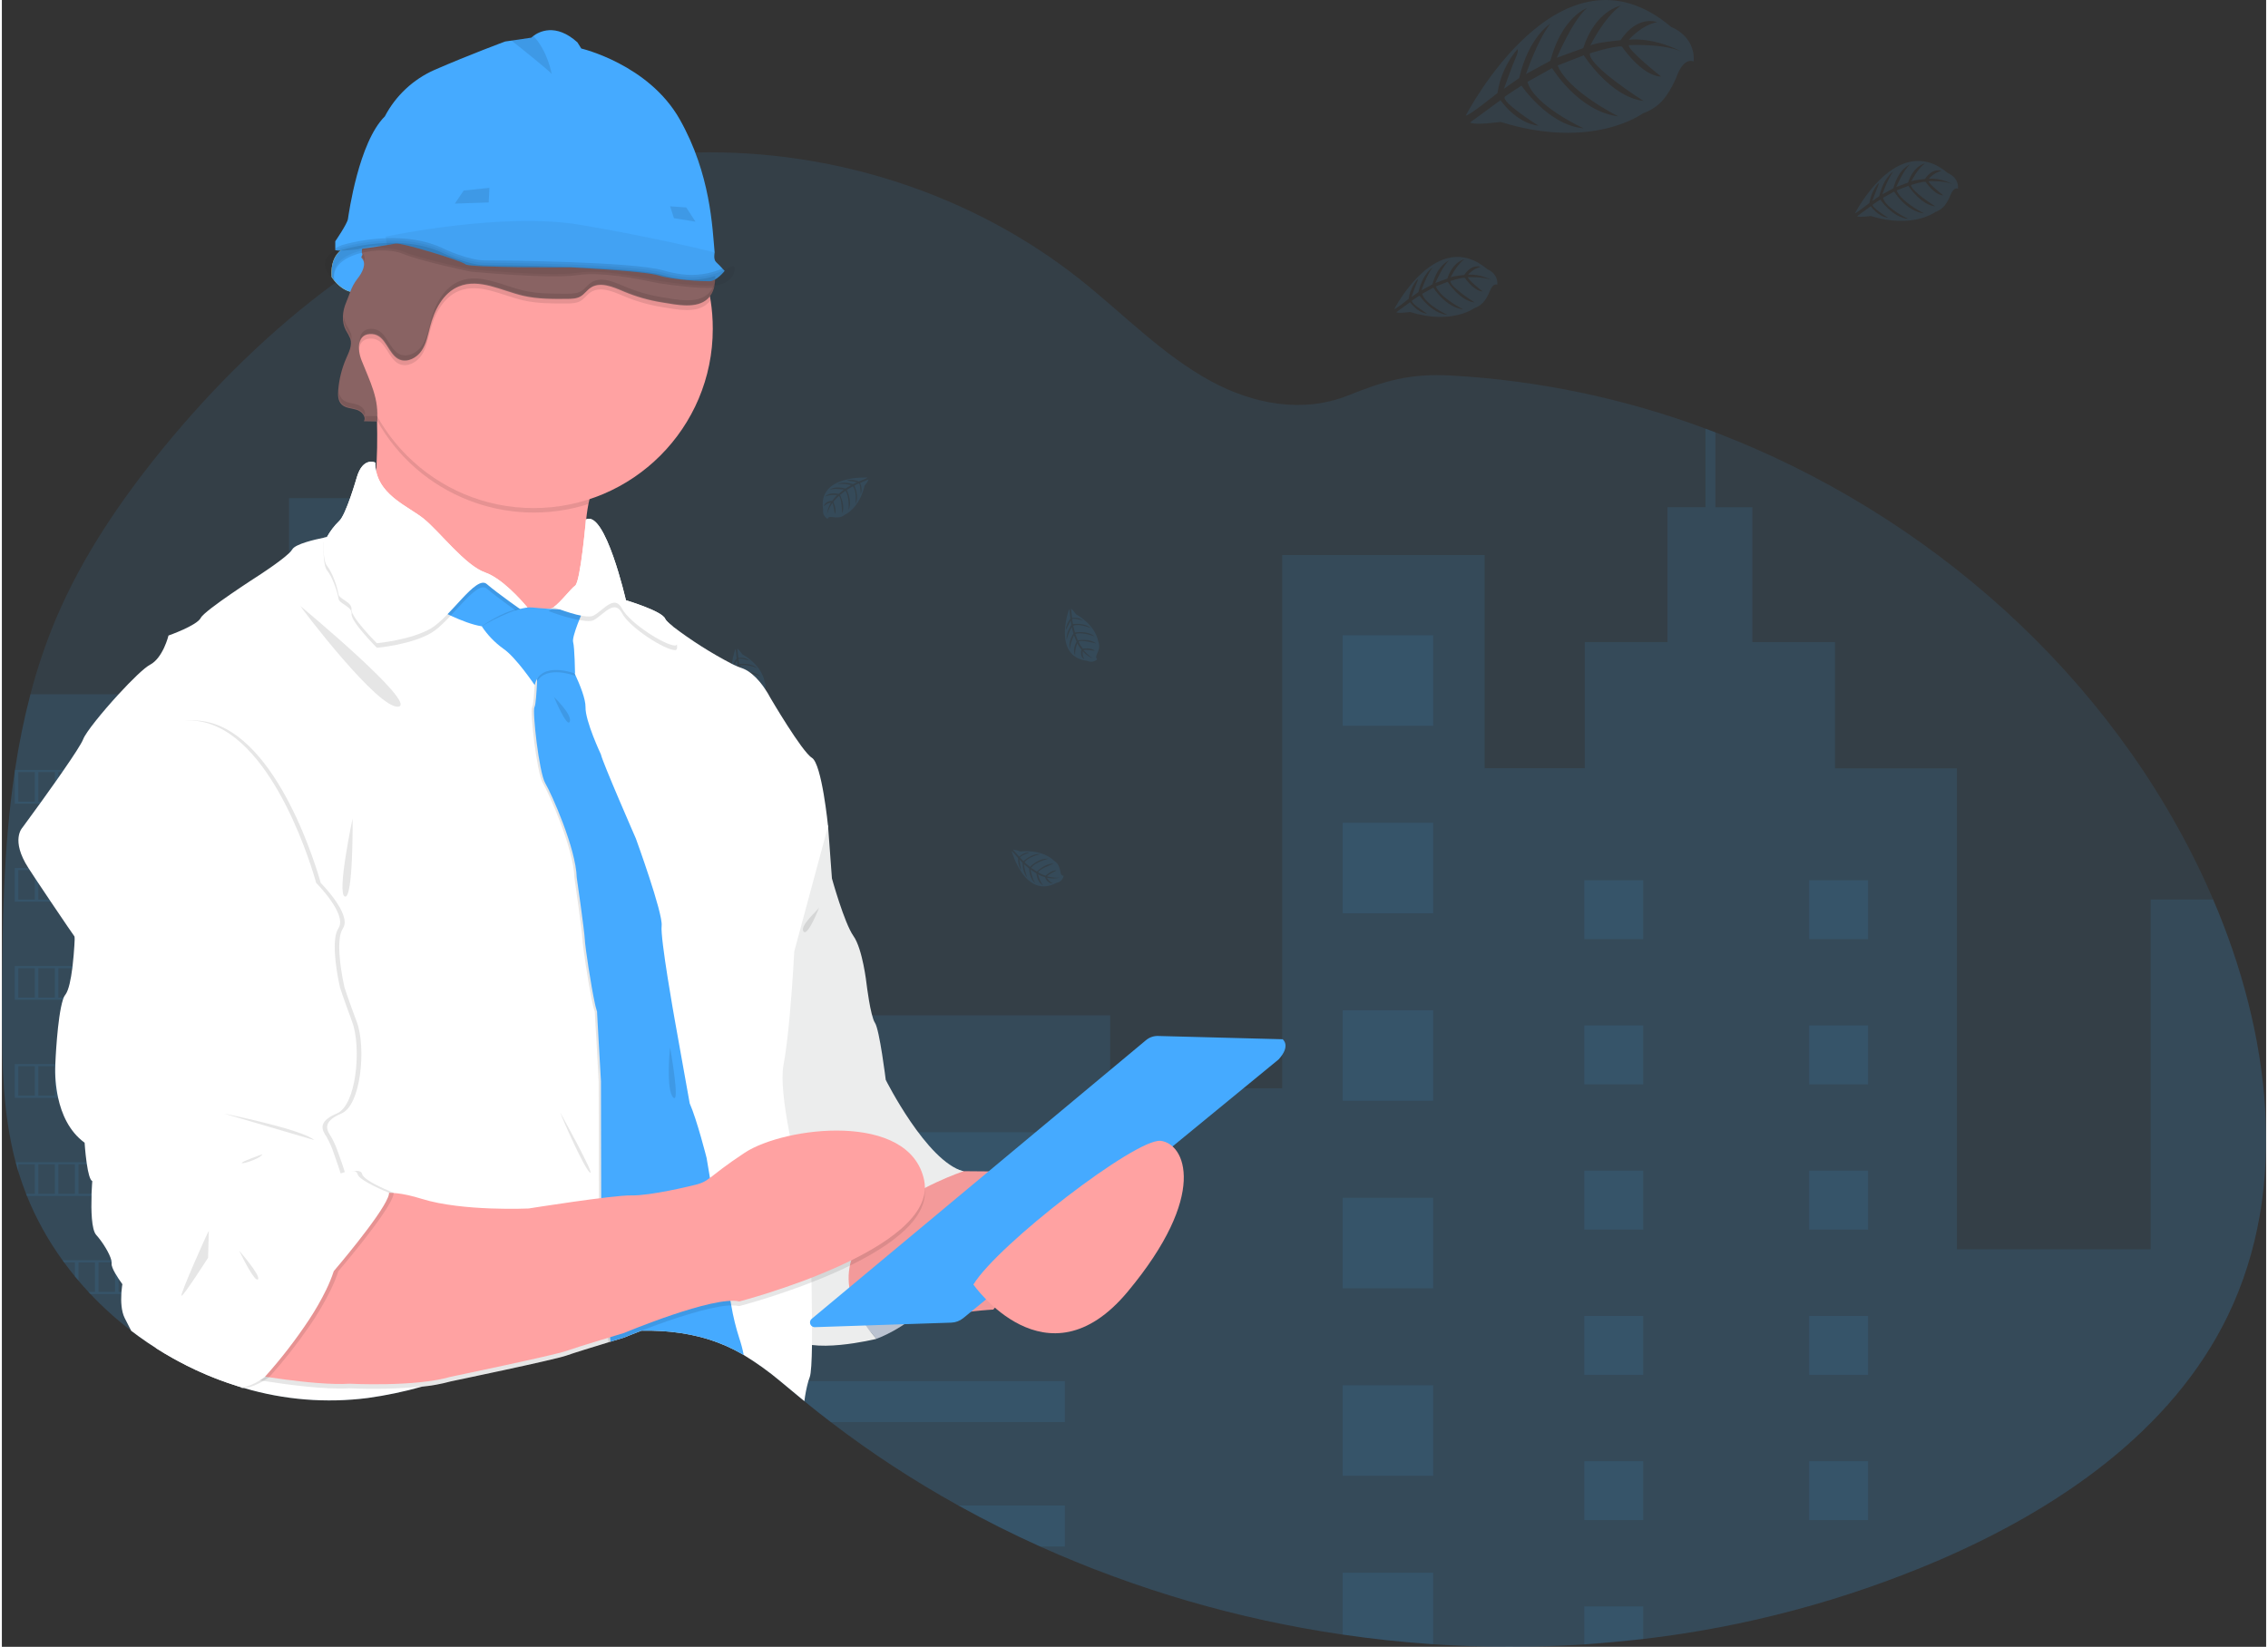 <?xml version="1.0" encoding="utf-8"?>
<!DOCTYPE svg PUBLIC "-//W3C//DTD SVG 1.1//EN" "http://www.w3.org/Graphics/SVG/1.1/DTD/svg11.dtd">
<svg xmlns="http://www.w3.org/2000/svg" xmlns:xlink="http://www.w3.org/1999/xlink" version="1.1" id="Ebene_1" x="0px" y="0px" width="190" height="138" viewBox="0 0 1072.34 780.14" enable-background="new 0 0 1072.34 780.14" xml:space="preserve">
<rect x="0" y="0" width="1072.34" height="780.14" fill="#333333" stroke="none"/>
<title>QA engineers</title>
<path opacity="0.1" fill="#45AAFF" enable-background="new    " d="M1054.17,623.33c-26.561,54.811-80.521,91.461-136.42,115.631  c-44.757,19.223-92.066,31.848-140.45,37.48c-9.267,1.1-18.563,1.953-27.891,2.559c-23.832,1.555-47.741,1.527-71.569-0.08  c-14.334-0.953-28.617-2.477-42.851-4.57c-49.456-7.215-97.672-21.254-143.27-41.719c-13.16-5.928-26.054-12.396-38.681-19.41  c-21.089-11.689-41.297-24.904-60.46-39.541c-4.239-3.24-8.426-6.549-12.56-9.93l-1.7-1.389c-3.25-2.682-6.47-5.42-9.74-8.08  c-5.435-4.555-11.204-8.691-17.26-12.381c-0.41-0.24-0.819-0.48-1.24-0.711c-1.119-0.648-2.26-1.26-3.42-1.84  c-2.39-1.203-4.839-2.285-7.34-3.238c-11.55-4.4-23.92-6-36.46-5.73c-2.08,0-4.16,0.139-6.25,0.279l0,0  c-2.92,0.201-5.85,0.5-8.77,0.881l-1.08,0.15c-9.305,1.316-18.505,3.291-27.53,5.908c-13.939,4-27.63,9-41.41,13.512l0,0  c-5.85,1.93-11.71,3.77-17.619,5.42l-1.301,0.359c-8.405,2.363-16.962,4.154-25.609,5.359c-19.652,2.514-39.613,0.906-58.61-4.719  l-0.66-0.191l-1.22-0.359l-1.67-0.52c-2.8-0.881-5.577-1.844-8.33-2.891l-1.67-0.641c-2.667-1.025-5.276-2.129-7.83-3.309  l-1.67-0.76c-2.667-1.24-5.276-2.551-7.83-3.932c-0.92-0.479-1.83-1-2.73-1.49c-2.72-1.52-5.386-3.113-8-4.779  c-2.772-1.766-5.486-3.609-8.14-5.529c-1.227-0.881-2.439-1.783-3.64-2.711c-6.918-5.291-13.396-11.133-19.37-17.469  c-0.33-0.33-0.64-0.67-0.95-1c-1.59-1.721-3.15-3.471-4.66-5.262c-0.56-0.658-1.12-1.318-1.67-2  c-1.793-2.186-3.523-4.422-5.189-6.709c-0.25-0.33-0.49-0.67-0.73-1c-6.833-9.449-12.497-19.689-16.87-30.5  c-0.14-0.33-0.27-0.67-0.39-1c-1.334-3.434-2.55-6.924-3.65-10.471c-0.45-1.479-0.88-3-1.26-4.479c-0.13-0.441-0.25-0.891-0.36-1.33  c-5.52-21.73-6.149-44.32-6.149-66.781c0-2.619,0-5.236,0-7.85c0.16-36.33,0.72-73.279,6.08-109.11c0-0.25,0.069-0.5,0.109-0.74  c1.794-12.062,4.234-24.019,7.311-35.82c3.219-12.382,7.333-24.514,12.31-36.3c12.33-29,30.26-55.39,50.17-79.85  c24-29.43,51.5-56.59,82.13-79c4.4-3.22,8.86-6.347,13.381-9.38l2.09-1.37c0.729-0.49,1.46-1,2.189-1.43l0,0  c1.5-1,3-1.94,4.521-2.89l1.7-1.06l3.239-2l1-0.57l1.73-1l1.71-1c2-1.18,4.023-2.333,6.07-3.46  c8.739-4.873,17.687-9.327,26.84-13.36c2.699-1.193,5.416-2.343,8.149-3.45c12.41-5.054,25.157-9.234,38.15-12.51  c4.8-1.213,9.63-2.28,14.49-3.2c5.733-1.106,11.496-2.023,17.289-2.75c9.22-1.16,18.491-1.851,27.78-2.07  c65.32-1.59,131.3,19.67,182.49,60.42c20.399,16.24,38.729,35.47,61.64,47.92c20,10.84,43.41,15.33,64.83,6.8  c17.7-7.05,29.22-10.55,49.1-9.479c41.137,2.317,81.692,10.798,120.311,25.16c1.56,0.57,3.12,1.16,4.67,1.75  c100.71,38.55,187.3,115.1,232.28,213.471c1.187,2.6,2.343,5.219,3.47,7.859C1074.1,488.8,1083.78,562.25,1054.17,623.33z"/>
<path opacity="0.1" fill="#45AAFF" enable-background="new    " d="M200.17,277.39v379.16l-1.3,0.359  c-8.406,2.365-16.962,4.156-25.61,5.359c-19.652,2.514-39.613,0.906-58.61-4.719l-0.659-0.189L112.77,657l-1.67-0.52  c-2.8-0.881-5.576-1.844-8.33-2.891l-1.67-0.639c-2.667-1.027-5.276-2.131-7.83-3.311l-1.67-0.76c-2.667-1.24-5.276-2.551-7.83-3.93  c-0.92-0.48-1.83-1-2.729-1.49c-2.721-1.521-5.387-3.113-8-4.781c-2.773-1.766-5.487-3.609-8.141-5.529  c-1.227-0.881-2.439-1.783-3.64-2.711c-6.918-5.291-13.396-11.133-19.37-17.469c-0.33-0.33-0.64-0.67-0.95-1  c-1.59-1.721-3.149-3.471-4.66-5.26c-0.56-0.66-1.119-1.32-1.67-2c-1.793-2.188-3.522-4.424-5.189-6.711  c-0.25-0.33-0.49-0.67-0.73-1c-6.832-9.449-12.497-19.689-16.87-30.5c-0.14-0.33-0.27-0.67-0.39-1  c-1.333-3.434-2.55-6.924-3.65-10.469c-0.449-1.48-0.88-3-1.26-4.48c-0.13-0.439-0.25-0.891-0.359-1.33  c-5.521-21.73-6.15-44.32-6.15-66.781c0-2.619,0-5.236,0-7.85c0.16-36.33,0.72-73.279,6.08-109.109c0-0.25,0.07-0.5,0.11-0.74  c1.794-12.062,4.233-24.019,7.31-35.82h102.12v-51.53h20.36V236h43.819v41.39H200.17z"/>
<path opacity="0.1" fill="#45AAFF" enable-background="new    " d="M1054.17,623.33c-26.561,54.811-80.521,91.461-136.42,115.631  c-44.757,19.223-92.066,31.848-140.45,37.48c-9.267,1.1-18.563,1.953-27.891,2.559c-23.832,1.555-47.741,1.527-71.569-0.08  c-14.334-0.953-28.617-2.477-42.851-4.57c-49.456-7.215-97.672-21.254-143.27-41.719c-13.16-5.928-26.054-12.396-38.681-19.41  c-21.089-11.689-41.297-24.904-60.46-39.541c-4.239-3.24-8.426-6.549-12.56-9.93l-1.7-1.389c-3.25-2.682-6.47-5.42-9.74-8.08  c-5.435-4.555-11.204-8.691-17.26-12.381c-0.41-0.24-0.819-0.48-1.24-0.711c-1.119-0.648-2.26-1.26-3.42-1.84  c-2.39-1.203-4.839-2.285-7.34-3.238V481h185.59v34.531h81.45V262.95h95.87v101h47.42v-59.8h39.18v-63.88h18v-37.2  c1.561,0.57,3.12,1.16,4.67,1.75v35.45h17.521v63.92h39.15v59.8H925.9v227.83h91.76V426.13h29.57  C1074.1,488.8,1083.78,562.25,1054.17,623.33z"/>
<rect x="635.01" y="300.96" opacity="0.1" fill="#45AAFF" enable-background="new    " width="42.85" height="42.85"/>
<rect x="635.01" y="389.78" opacity="0.1" fill="#45AAFF" enable-background="new    " width="42.85" height="42.851"/>
<rect x="635.01" y="478.611" opacity="0.1" fill="#45AAFF" enable-background="new    " width="42.85" height="42.85"/>
<rect x="635.01" y="567.441" opacity="0.1" fill="#45AAFF" enable-background="new    " width="42.85" height="42.85"/>
<rect x="635.01" y="656.259" opacity="0.1" fill="#45AAFF" enable-background="new    " width="42.85" height="42.852"/>
<path opacity="0.1" fill="#45AAFF" enable-background="new    " d="M677.86,745.07v33.84c-14.333-0.953-28.616-2.477-42.85-4.57  v-29.27H677.86z"/>
<rect x="353.449" y="536.38" opacity="0.1" fill="#45AAFF" enable-background="new    " width="149.99" height="19.41"/>
<rect x="353.449" y="595.33" opacity="0.1" fill="#45AAFF" enable-background="new    " width="149.99" height="19.41"/>
<path opacity="0.1" fill="#45AAFF" enable-background="new    " d="M503.44,654.281v19.398H392.6  c-4.24-3.238-8.427-6.549-12.561-9.93l-1.699-1.389c-3.25-2.682-6.471-5.42-9.74-8.08H503.44z"/>
<path opacity="0.1" fill="#45AAFF" enable-background="new    " d="M503.44,713.22v19.41h-11.7  c-13.16-5.928-26.053-12.396-38.68-19.41H503.44z"/>
<rect x="749.43" y="416.99" opacity="0.1" fill="#45AAFF" enable-background="new    " width="27.89" height="27.891"/>
<rect x="145.43" y="287.01" opacity="0.1" fill="#45AAFF" enable-background="new    " width="27.89" height="27.89"/>
<rect x="145.43" y="351.81" opacity="0.1" fill="#45AAFF" enable-background="new    " width="27.89" height="27.89"/>
<rect x="145.43" y="416.6" opacity="0.1" fill="#45AAFF" enable-background="new    " width="27.89" height="27.89"/>
<rect x="145.43" y="481.4" opacity="0.1" fill="#45AAFF" enable-background="new    " width="27.89" height="27.891"/>
<rect x="145.43" y="546.201" opacity="0.1" fill="#45AAFF" enable-background="new    " width="27.89" height="27.889"/>
<rect x="145.43" y="610.99" opacity="0.1" fill="#45AAFF" enable-background="new    " width="27.89" height="27.891"/>
<rect x="855.92" y="416.99" opacity="0.1" fill="#45AAFF" enable-background="new    " width="27.89" height="27.891"/>
<rect x="749.43" y="485.791" opacity="0.1" fill="#45AAFF" enable-background="new    " width="27.89" height="27.889"/>
<rect x="855.92" y="485.791" opacity="0.1" fill="#45AAFF" enable-background="new    " width="27.89" height="27.889"/>
<rect x="749.43" y="554.599" opacity="0.1" fill="#45AAFF" enable-background="new    " width="27.89" height="27.891"/>
<rect x="855.92" y="554.599" opacity="0.1" fill="#45AAFF" enable-background="new    " width="27.89" height="27.891"/>
<rect x="749.43" y="623.41" opacity="0.1" fill="#45AAFF" enable-background="new    " width="27.89" height="27.891"/>
<rect x="855.92" y="623.41" opacity="0.1" fill="#45AAFF" enable-background="new    " width="27.89" height="27.891"/>
<rect x="749.43" y="692.21" opacity="0.1" fill="#45AAFF" enable-background="new    " width="27.89" height="27.889"/>
<rect x="855.92" y="692.21" opacity="0.1" fill="#45AAFF" enable-background="new    " width="27.89" height="27.889"/>
<polygon opacity="0.1" fill="#45AAFF" enable-background="new    " points="749.43,779 749.43,761.009 777.32,761.009   777.32,776.441 "/>
<path opacity="0.1" fill="#45AAFF" enable-background="new    " d="M6.1,364.75v16h106.67v-16H6.1z M15.6,379.75H7.77v-14h7.83  V379.75z M25.1,379.75h-7.83v-14h7.83V379.75z M34.6,379.75h-7.83v-14h7.83V379.75z M44.1,379.75h-7.83v-14h7.83V379.75z   M53.6,379.75h-7.83v-14h7.83V379.75z M63.1,379.75h-7.83v-14h7.83V379.75z M72.6,379.75h-7.83v-14h7.83V379.75z M82.1,379.75h-7.83  v-14h7.83V379.75z M91.6,379.75h-7.83v-14h7.83V379.75z M101.1,379.75h-7.83v-14h7.83V379.75z M111.1,379.75h-8.33v-14h8.33V379.75z  "/>
<path opacity="0.1" fill="#45AAFF" enable-background="new    " d="M6.1,411.21v15.949h106.67V411.21H6.1z M15.6,426.16H7.77V412.21  h7.83V426.16z M25.1,426.16h-7.83V412.21h7.83V426.16z M34.6,426.16h-7.83V412.21h7.83V426.16z M44.1,426.16h-7.83V412.21h7.83  V426.16z M53.6,426.16h-7.83V412.21h7.83V426.16z M63.1,426.16h-7.83V412.21h7.83V426.16z M72.6,426.16h-7.83V412.21h7.83V426.16z   M82.1,426.16h-7.83V412.21h7.83V426.16z M91.6,426.16h-7.83V412.21h7.83V426.16z M101.1,426.16h-7.83V412.21h7.83V426.16z   M111.1,426.16h-8.33V412.21h8.33V426.16z"/>
<path opacity="0.1" fill="#45AAFF" enable-background="new    " d="M6.1,457.66v15.951h106.67V457.66H6.1z M15.6,472.611H7.77  V458.66h7.83V472.611z M25.1,472.611h-7.83V458.66h7.83V472.611z M34.6,472.611h-7.83V458.66h7.83V472.611z M44.1,472.611h-7.83  V458.66h7.83V472.611z M53.6,472.611h-7.83V458.66h7.83V472.611z M63.1,472.611h-7.83V458.66h7.83V472.611z M72.6,472.611h-7.83  V458.66h7.83V472.611z M82.1,472.611h-7.83V458.66h7.83V472.611z M91.6,472.611h-7.83V458.66h7.83V472.611z M101.1,472.611h-7.83  V458.66h7.83V472.611z M111.1,472.611h-8.33V458.66h8.33V472.611z"/>
<path opacity="0.1" fill="#45AAFF" enable-background="new    " d="M6.1,504.07v16h106.67v-16H6.1z M15.6,519.07H7.77v-14h7.83  V519.07z M25.1,519.07h-7.83v-14h7.83V519.07z M34.6,519.07h-7.83v-14h7.83V519.07z M44.1,519.07h-7.83v-14h7.83V519.07z   M53.6,519.07h-7.83v-14h7.83V519.07z M63.1,519.07h-7.83v-14h7.83V519.07z M72.6,519.07h-7.83v-14h7.83V519.07z M82.1,519.07h-7.83  v-14h7.83V519.07z M91.6,519.07h-7.83v-14h7.83V519.07z M101.1,519.07h-7.83v-14h7.83V519.07z M111.1,519.07h-8.33v-14h8.33V519.07z  "/>
<path opacity="0.1" fill="#45AAFF" enable-background="new    " d="M6.51,550.56c0.38,1.5,0.81,3,1.26,4.48v-3.48h7.83v14h-4.18  c0.12,0.33,0.25,0.67,0.39,1h101v-16H6.51z M25.1,565.56h-7.83v-14h7.83V565.56z M34.6,565.56h-7.83v-14h7.83V565.56z M44.1,565.56  h-7.83v-14h7.83V565.56z M53.6,565.56h-7.83v-14h7.83V565.56z M63.1,565.56h-7.83v-14h7.83V565.56z M72.6,565.56h-7.83v-14h7.83  V565.56z M82.1,565.56h-7.83v-14h7.83V565.56z M91.6,565.56h-7.83v-14h7.83V565.56z M101.1,565.56h-7.83v-14h7.83V565.56z   M111.1,565.56h-8.33v-14h8.33V565.56z"/>
<path opacity="0.1" fill="#45AAFF" enable-background="new    " d="M28.68,597.009c0.24,0.33,0.48,0.67,0.73,1H34.6v6.711  c0.55,0.67,1.11,1.33,1.67,2v-8.701h7.83v14h-3.17c0.311,0.33,0.62,0.672,0.95,1h70.89v-16L28.68,597.009z M53.6,612.009h-7.83v-14  h7.83V612.009z M63.1,612.009h-7.83v-14h7.83V612.009z M72.6,612.009h-7.83v-14h7.83V612.009z M82.1,612.009h-7.83v-14h7.83V612.009  z M91.6,612.009h-7.83v-14h7.83V612.009z M101.1,612.009h-7.83v-14h7.83V612.009z M111.1,612.009h-8.33v-14h8.33V612.009z"/>
<path opacity="0.1" fill="#45AAFF" enable-background="new    " d="M81.04,643.46c0.899,0.51,1.81,1,2.729,1.49v-0.49h7.83v4.42  l1.67,0.76v-5.18h7.83v8.49l1.67,0.639v-9.129h8.33v12l1.67,0.52v-13.52H81.04z"/>
<path opacity="0.1" fill="#45AAFF" enable-background="new    " d="M409.96,226.24c0,0-23.841-1.44-21,15.26  c-0.299,1.741,0.557,3.477,2.119,4.3c0,0,0-1.24,2.44-0.82c0.855,0.141,1.725,0.181,2.59,0.12c1.17-0.077,2.283-0.534,3.17-1.3l0,0  c0,0,6.7-2.77,9.311-13.72c0,0,1.92-2.39,1.85-3l-4,1.72c0,0,1.38,2.9,0.3,5.31c0,0-0.13-5.2-0.91-5.08c-0.149,0-2.09,1-2.09,1  s2.37,5.06,0.58,8.729c0,0,0.681-6.22-1.31-8.36l-2.9,1.67c0,0,2.771,5.22,0.891,9.48c0,0,0.489-6.53-1.48-9.07l-2.57,2  c0,0,2.601,5.14,1,8.68c0,0-0.21-7.61-1.569-8.19c-0.977,0.823-1.847,1.763-2.591,2.8c0,0,1.78,3.73,0.681,5.7  c0,0-0.681-5.06-1.24-5.09c0,0-2.229,3.36-2.46,5.66c0.103-2.134,0.765-4.203,1.92-6c-1.288,0.244-2.477,0.859-3.42,1.77  c0,0,0.35-2.37,4-2.58c0,0,1.85-2.54,2.35-2.7c0,0-3.609-0.3-5.8,0.67c0,0,1.931-2.24,6.46-1.22l2.53-2.07c0,0-4.75-0.65-6.76,0.07  c0,0,2.31-2,7.439-0.54l2.761-1.65c-2.121-0.464-4.292-0.652-6.461-0.56c0,0,2.54-1.37,7.271,0.12l2-0.89c0,0-3-0.58-3.83-0.67  s-0.92-0.33-0.92-0.33c1.878-0.313,3.807-0.099,5.57,0.62C405.88,228.08,410.03,226.5,409.96,226.24z"/>
<path opacity="0.1" fill="#45AAFF" enable-background="new    " d="M347.38,307.51c0,0-8.15,22.44,8.67,24.49  c1.58,0.777,3.48,0.45,4.71-0.81c0,0-1.17-0.39-0.09-2.58c0.378-0.778,0.666-1.597,0.859-2.44c0.253-1.146,0.127-2.342-0.359-3.41  l0,0c0,0-0.75-7.21-10.511-12.82c0,0-1.739-2.53-2.35-2.63l0.5,4.35c0,0,3.17-0.5,5.18,1.22c0,0-5-1.35-5.13-0.57  c0,0.15,0.37,2.29,0.37,2.29s5.52-0.84,8.53,1.92c0,0-5.78-2.42-8.391-1.11l0.78,3.18c0,0,5.79-1.16,9.34,1.84  c0,0-6.12-2.31-9.12-1.15l1.19,3c0,0,5.67-1,8.61,1.49c0,0-7.36-2-8.29-0.82c0.512,1.164,1.163,2.262,1.939,3.27  c0,0,4.09-0.64,5.66,1c0,0-5.05-0.79-5.23-0.27c0,0,2.591,3.1,4.73,4c-2.01-0.711-3.799-1.935-5.19-3.55  c-0.132,1.308,0.122,2.625,0.73,3.79c0,0-2.18-1-1.35-4.55c0,0-1.921-2.49-1.921-3c0,0-1.319,3.37-1,5.75c0,0-1.6-2.49,0.66-6.54  l-1.26-3c0,0-2,4.37-1.86,6.51c0,0-1.239-2.79,1.601-7.3l-0.79-3.11c-1.047,1.889-1.844,3.906-2.37,6c0,0-0.6-2.83,2.17-6.94  l-0.29-2.14c0,0-1.4,2.68-1.729,3.49c-0.33,0.81-0.58,0.78-0.58,0.78c0.229-1.891,0.981-3.681,2.17-5.17  C347.97,311.97,347.65,307.51,347.38,307.51z"/>
<path opacity="0.1" fill="#45AAFF" enable-background="new    " d="M505.409,288.59c0,0-8.14,22.48,8.67,24.48  c1.585,0.776,3.49,0.446,4.721-0.82c0,0-1.181-0.39-0.091-2.57c0.382-0.779,0.668-1.602,0.851-2.45  c0.256-1.145,0.133-2.341-0.351-3.41l0,0c0,0-0.75-7.21-10.51-12.82c0,0-1.75-2.52-2.359-2.62l0.51,4.34c0,0,3.17-0.49,5.18,1.23  c0,0-5-1.35-5.14-0.58c0,0.16,0.37,2.29,0.37,2.29s5.52-0.83,8.54,1.92c0,0-5.78-2.41-8.4-1.11l0.79,3.19c0,0,5.79-1.17,9.34,1.84  c0,0-6.13-2.32-9.13-1.16l1.19,3c0,0,5.67-1,8.609,1.49c0,0-7.35-2-8.29-0.81c0.528,1.169,1.2,2.267,2,3.27c0,0,4.08-0.65,5.66,1  c0,0-5.05-0.79-5.229-0.26c0,0,2.579,3.09,4.72,4c-2.009-0.708-3.795-1.933-5.181-3.55c-0.132,1.307,0.118,2.624,0.721,3.79  c0,0-2.17-1-1.34-4.54c0,0-1.921-2.5-1.931-3c0,0-1.31,3.38-1,5.75c0,0-1.6-2.48,0.66-6.54l-1.26-3c0,0-2,4.37-1.86,6.5  c0,0-1.24-2.78,1.6-7.29l-0.8-3.12c-1.046,1.889-1.843,3.905-2.37,6c0,0-0.59-2.83,2.181-6.94l-0.29-2.14c0,0-1.4,2.68-1.74,3.49  s-0.58,0.78-0.58,0.78c0.237-1.891,0.991-3.68,2.18-5.17C506.049,293.05,505.69,288.6,505.409,288.59z"/>
<path opacity="0.1" fill="#45AAFF" enable-background="new    " d="M279.51,472.07c0,0-8.15,22.449,8.67,24.5  c1.582,0.777,3.484,0.447,4.71-0.82c0,0-1.17-0.389-0.09-2.57c0.385-0.777,0.673-1.602,0.86-2.449  c0.258-1.145,0.131-2.344-0.36-3.41l0,0c0,0-0.75-7.209-10.51-12.811c0,0-1.74-2.529-2.351-2.629l0.5,4.34  c0,0,3.181-0.49,5.181,1.23c0,0-5-1.352-5.131-0.58c0,0.16,0.37,2.289,0.37,2.289s5.521-0.83,8.53,1.92c0,0-5.78-2.41-8.39-1.109  l0.779,3.189c0,0,5.79-1.17,9.341,1.84c0,0-6.12-2.32-9.12-1.16l1.189,3c0,0,5.67-1,8.61,1.49c0,0-7.351-2-8.29-0.811  c0.512,1.166,1.163,2.264,1.939,3.271c0,0,4.091-0.65,5.671,1c0,0-5.061-0.791-5.24-0.26c0,0,2.59,3.09,4.729,4  c-2.01-0.707-3.799-1.928-5.189-3.541c-0.133,1.305,0.121,2.619,0.729,3.781c0,0-2.18-1-1.35-4.541c0,0-1.91-2.5-1.92-3  c0,0-1.32,3.381-1,5.75c0,0-1.601-2.48,0.66-6.539l-1.261-3c0,0-2,4.369-1.85,6.5c0,0-1.24-2.781,1.6-7.291l-0.8-3.109  c-1.048,1.887-1.845,3.904-2.37,6c0,0-0.6-2.84,2.17-6.939l-0.29-2.15c0,0-1.399,2.68-1.729,3.49c-0.33,0.809-0.58,0.779-0.58,0.779  c0.231-1.893,0.986-3.684,2.18-5.17C280.11,476.55,279.78,472.07,279.51,472.07z"/>
<path opacity="0.1" fill="#45AAFF" enable-background="new    " d="M247.17,260.48c0,0-8.141,22.44,8.67,24.49  c1.583,0.776,3.485,0.449,4.72-0.81c0,0-1.18-0.39-0.09-2.58c0.377-0.781,0.662-1.604,0.85-2.45c0.257-1.141,0.134-2.335-0.35-3.4  l0,0c0,0-0.75-7.21-10.52-12.82c0,0-1.74-2.53-2.351-2.63l0.51,4.35c0,0,3.171-0.5,5.171,1.22c0,0-5-1.35-5.131-0.57  c0,0.15,0.37,2.29,0.37,2.29s5.521-0.84,8.54,1.92c0,0-5.779-2.42-8.399-1.11l0.779,3.18c0,0,5.79-1.17,9.351,1.84  c0,0-6.13-2.32-9.13-1.15l1.189,3c0,0,5.67-1,8.61,1.5c0,0-7.351-2-8.29-0.82c0.512,1.164,1.163,2.262,1.939,3.27  c0,0,4.091-0.64,5.67,1c0,0-5.05-0.79-5.229-0.27c0,0,2.58,3.1,4.72,4c-2.008-0.714-3.797-1.937-5.189-3.55  c-0.133,1.308,0.121,2.625,0.729,3.79c0,0-2.18-1-1.34-4.55c0,0-1.92-2.49-1.93-3c0,0-1.311,3.37-1,5.75c0,0-1.61-2.49,0.66-6.54  l-1.271-3c0,0-2,4.37-1.85,6.51c0,0-1.24-2.79,1.6-7.3l-0.8-3.11c-1.047,1.889-1.843,3.906-2.37,6c0,0-0.59-2.83,2.17-6.94  l-0.28-2.14c0,0-1.409,2.68-1.739,3.48s-0.58,0.79-0.58,0.79c0.23-1.893,0.986-3.683,2.18-5.17  C247.76,264.95,247.45,260.48,247.17,260.48z"/>
<path opacity="0.1" fill="#45AAFF" enable-background="new    " d="M307.61,382.68c0,0,6.29,23,21.21,15  c1.739-0.276,3.104-1.642,3.38-3.38c0,0-1.18,0.359-1.55-2.051c-0.141-0.855-0.383-1.691-0.72-2.49  c-0.443-1.085-1.235-1.993-2.25-2.58l0,0c0,0-4.771-5.46-16-4.42c0,0-2.88-1.05-3.44-0.78l2.92,3.25c0,0,2.311-2.23,4.94-2  c0,0-4.89,1.8-4.53,2.49c0.08,0.14,1.62,1.66,1.62,1.66s4-3.87,8.08-3.36c0,0-6.11,1.36-7.49,3.94l2.471,2.15  c0,0,4.06-4.29,8.699-3.89c0,0-6.35,1.64-8.13,4.32l2.72,1.79c0,0,4-4.109,7.9-3.74c0,0-7.14,2.63-7.25,4.111  c1.093,0.656,2.261,1.177,3.48,1.549c0,0,3-2.879,5.189-2.47c0,0-4.59,2.271-4.43,2.8c0,0,3.899,1,6.149,0.521  c-2.048,0.581-4.214,0.615-6.279,0.101c0.643,1.145,1.61,2.072,2.779,2.67c0,0-2.359,0.43-3.72-2.94c0,0-3-0.931-3.32-1.351  c0,0,0.881,3.521,2.5,5.28c0,0-2.739-1.11-3.229-5.729l-2.771-1.73c0,0,0.91,4.71,2.23,6.38c0,0-2.62-1.56-2.9-6.88l-2.439-2.08  c0.237,2.158,0.755,4.275,1.54,6.301c0,0-2.11-2-2.22-6.92l-1.471-1.59c0,0,0.4,3,0.59,3.85c0.19,0.85,0,1,0,1  c-0.9-1.68-1.316-3.578-1.199-5.48C310.67,385.98,307.84,382.53,307.61,382.68z"/>
<path opacity="0.1" fill="#45AAFF" enable-background="new    " d="M478.25,403.22c0,0,6.289,23,21.199,15  c1.745-0.27,3.115-1.637,3.391-3.381c0,0-1.19,0.361-1.561-2c-0.133-0.855-0.371-1.691-0.71-2.489  c-0.45-1.085-1.244-1.991-2.26-2.58l0,0c0,0-4.771-5.46-16-4.41c0,0-2.88-1.06-3.43-0.79l2.909,3.25c0,0,2.311-2.23,4.94-2  c0,0-4.89,1.801-4.521,2.49c0.07,0.141,1.62,1.66,1.62,1.66s4-3.87,8.08-3.36c0,0-6.12,1.36-7.5,3.94l2.48,2.15  c0,0,4-4.291,8.689-3.891c0,0-6.34,1.641-8.12,4.32l2.721,1.789c0,0,4-4.109,7.89-3.739c0,0-7.14,2.63-7.24,4.11  c1.089,0.656,2.255,1.178,3.471,1.549c0,0,3-2.879,5.189-2.469c0,0-4.58,2.27-4.43,2.799c0,0,3.899,1,6.16,0.521  c-2.053,0.581-4.221,0.614-6.29,0.101c0.646,1.142,1.612,2.069,2.779,2.67c0,0-2.359,0.43-3.72-2.94c0,0-3-0.931-3.31-1.351  c0,0,0.87,3.521,2.49,5.281c0,0-2.74-1.111-3.23-5.73l-2.77-1.75c0,0,0.909,4.71,2.239,6.38c0,0-2.62-1.56-2.899-6.88l-2.45-2.08  c0.237,2.158,0.759,4.277,1.55,6.3c0,0-2.12-2-2.229-6.92l-1.471-1.59c0,0,0.4,3,0.591,3.85c0.189,0.851,0,1,0,1  c-0.901-1.68-1.316-3.577-1.2-5.479C481.3,406.55,478.48,403.07,478.25,403.22z"/>
<path fill="#CED7E7" d="M414.23,634.201c0,0,51.88-17.471,41.14-79.371L389.47,537.72l-15.3,50.789L414.23,634.201z"/>
<path opacity="0.1" enable-background="new    " d="M374.17,588.509l40.05,45.691c0,0,51.88-17.471,41.14-79.371L374.17,588.509z"/>
<path fill="#FED253" d="M156.17,131.21c0,0,7,11.39,16.57,5.7c9.569-5.69,0.39-21.41,0.39-21.41S154.8,112.99,156.17,131.21z"/>
<path fill="#45AAFF" d="M172.74,136.91c-2.282,1.476-5.071,1.946-7.711,1.3c-3.51-0.89-6.21-3.59-7.659-5.36  c-0.433-0.519-0.834-1.063-1.2-1.63c-0.49-6.5,1.53-10.37,4.33-12.65l0,0c3.85-3.13,9.18-3.26,11.479-3.16c0.71,0,1.12,0.1,1.12,0.1  l0.19,0.32c0.27,0.51,0.859,1.64,1.489,3.15C176.92,123.93,179.47,132.9,172.74,136.91z"/>
<path fill="#FFA2A2" d="M419.329,551.919l36,2.91l67,0.551l-52.79,65c0,0-16.75,0.91-20.199,3.27c-3.45,2.359-51.891,1.1-51.891,1.1  l-7.819-33.32L419.329,551.919z"/>
<path opacity="0.05" enable-background="new    " d="M419.329,551.919l36,2.91l67,0.551l-52.79,65c0,0-16.75,0.91-20.199,3.27  c-3.45,2.359-51.891,1.1-51.891,1.1l-7.819-33.32L419.329,551.919z"/>
<path fill="#ECEDED" d="M382.92,377.16l8.369,14.2l1.82,24.761c0,0,5.83,21.109,10.2,27.299c4.37,6.191,6.19,22.58,6.19,22.58  s1.819,15.291,4,18.561c2.18,3.27,5.1,27,5.1,27s19.3,38.59,36.77,43.32c0,0-86.649,28.4-41.14,79.369c0,0-32.4,8-40.05-1.09  c-7.65-9.09-27.67-143.811-27.67-143.811l6.189-113.599L382.92,377.16z"/>
<path fill="#FFA2A2" d="M277.79,238.77c-2.432,12.614-1.711,25.632,2.1,37.9l-13.479,38.59c0,0-102.671-57.16-93.931-71  c4.95-7.85,5.58-28.62,5.181-45.12c-0.29-12.54-1.181-22.6-1.181-22.6s126,12.39,109.23,41.15  C281.915,224.227,279.239,231.352,277.79,238.77z"/>
<path opacity="0.1" enable-background="new    " d="M285.71,217.69c-3.795,6.537-6.472,13.662-7.92,21.08  c-38.556,12.334-80.459-4.25-100.13-39.63c-0.29-12.54-1.181-22.6-1.181-22.6S302.449,188.93,285.71,217.69z"/>
<path fill="#FFA2A2" d="M336.68,155.79c0.03,46.856-37.929,84.865-84.785,84.895c-46.855,0.031-84.864-37.929-84.895-84.785  c-0.012-17.594,5.447-34.756,15.62-49.11c1.199-1.687,2.463-3.333,3.79-4.94c7.559-9.188,16.966-16.683,27.609-22l0,0  c5.774-2.889,11.866-5.097,18.15-6.58c45.68-10.822,91.483,17.436,102.305,63.116c0.456,1.924,0.845,3.863,1.165,5.814  C336.346,146.695,336.694,151.24,336.68,155.79z"/>
<path fill="#FFFFFF" d="M370.17,504.599c-1.271,6.781,0.319,19.17,2.729,31.781c0.101,0.549,0.21,1.1,0.32,1.65  c0.109,0.549,0.27,1.398,0.41,2.09c1.109,5.42,2.319,10.789,3.5,15.67c1.18,4.879,2.239,9.059,3.14,12.5  c1.36,5.15,2.29,8.389,2.29,8.389s0.12,3.182,0.28,8.24c0.09,2.92,0.189,6.48,0.29,10.41c0,1.141,0.069,2.301,0.1,3.5  c0.05,2.09,0.101,4.26,0.15,6.48c0,0.721,0,1.439,0.05,2.17c0,2.391,0.09,4.83,0.13,7.26c0.05,3.34,0.09,6.68,0.11,9.92  c0,1.24,0,2.461,0,3.66c0,3.1,0,6.07,0,8.801c-0.11,7.75-0.42,13.6-1.08,15.289c-0.23,0.58-0.44,1.211-0.641,1.871  c-0.867,3.104-1.495,6.27-1.88,9.469l-1.7-1.389c-3.25-2.682-6.47-5.422-9.739-8.08c-5.436-4.555-11.205-8.691-17.261-12.381  c-0.409-0.24-0.819-0.48-1.239-0.711c-1.12-0.648-2.261-1.26-3.42-1.84c-2.39-1.203-4.84-2.285-7.341-3.24  c-11.55-4.398-23.92-6-36.46-5.729c-5,1.91-8.249,3.279-8.249,3.279l-6.36,1.92l-1.06,0.32c-6.891,2.1-16.58,5.08-20.07,6.32  c-5.641,2-54.61,12.189-54.61,12.189c-4.474,1.221-9.044,2.059-13.66,2.5c-8.405,2.365-16.962,4.156-25.609,5.359  c-19.652,2.514-39.613,0.906-58.61-4.719c-0.567,0.033-1.136,0.018-1.7-0.051c0.351,0,0.69-0.08,1-0.139L112.76,657l-1.67-0.52  c-2.8-0.881-5.577-1.844-8.33-2.891l-1.67-0.639c-2.667-1.027-5.276-2.131-7.83-3.311l-1.67-0.76c-2.667-1.24-5.276-2.551-7.83-3.93  c-0.92-0.48-1.83-1-2.73-1.49c-2.72-1.521-5.386-3.113-8-4.781c-0.439-3.77-0.67-6.289-0.67-6.289l-3.899-19.42l-0.2-1l-2.8-14  l-0.2-1l-6.09-30.461l-0.2-1l-2.8-14l-0.2-1L49.8,520.07l-0.2-1l-2.8-14l-0.2-1l-6.12-30.5l-0.2-1l-2.8-13.949l-0.2-1l-1.109-5.5  l-1.67-8.33c0,0-5.33-7.621-11.33-16.631l-0.67-1c-1.71-2.529-3.471-5.16-5.181-7.74c-0.569-0.85-1.119-1.689-1.67-2.52  c-0.833-1.26-1.64-2.49-2.42-3.689l-0.54-0.83l-0.109-0.17C3.96,397.871,9.73,392.07,9.73,392.07s3.62-4.9,8.29-11.38  c0.23-0.33,0.471-0.66,0.721-1c2-2.8,4.199-5.86,6.359-8.92l1.67-2.38c0.63-0.89,1.25-1.78,1.851-2.66c0.239-0.33,0.47-0.67,0.689-1  c4.61-6.66,8.41-12.47,9.19-14.53c1.22-3.25,9-12.86,16.75-21.29c6.109-6.66,12.189-12.58,14.92-14  c6.189-3.27,8.74-13.84,8.74-13.84s13.47-4.72,15.29-8.36c1.819-3.64,27.31-20,27.31-20s10.31-6.64,14.48-10.64  c0.59-0.523,1.104-1.125,1.529-1.79c1.45-2.6,10.92-4.74,14.771-5.51c1-0.2,1.62-0.31,1.62-0.31c1.554-2.824,3.519-5.402,5.83-7.65  c1.569-1.39,3.529-6.18,5.18-10.82c1.79-5.06,3.18-9.93,3.18-9.93c2.92-9.83,8.74-6.92,8.74-6.92c-0.008,1.342,0.119,2.683,0.38,4  l0,0c2.43,12,15.63,17,22.56,22.61c7.65,6.18,19.66,22.21,29.131,25.48c7.84,2.71,16.93,12.93,19.81,16.34l0.22,0.26  c0.48,0.56,0.721,0.88,0.721,0.88s5.369-0.28,8.64-0.34h1.19c0.665-0.067,1.297-0.324,1.819-0.74c3.25-2.21,8.09-8.69,10.2-10.18  c2.54-1.83,5.1-31.32,5.1-31.32l0.131-0.06c9.069-4.25,18.8,38.29,18.8,38.29s17.109,5.1,18.569,8.74c0.28,0.72,1.57,2,3.51,3.55  c8.834,6.751,18.235,12.723,28.101,17.85c0.22,0.11,0.43,0.22,0.649,0.31c0.199,0.107,0.402,0.204,0.61,0.29  c0.37,0.18,0.73,0.34,1.07,0.49c0.54,0.24,1.04,0.44,1.5,0.6l0.6,0.21c1.434,0.477,2.783,1.175,4,2.07  c0.36,0.26,0.72,0.53,1.07,0.82c1.361,1.133,2.614,2.392,3.74,3.76c0.17,0.2,0.329,0.41,0.489,0.61l0,0c0.761,0.95,1.44,1.89,2,2.76  c0.92,1.342,1.758,2.738,2.511,4.18c0,0,14.92,25.49,19.659,28.39c4.74,2.9,7.65,32.41,7.65,32.41l0,0l-16,59.311  c0,0-0.75,15-2.15,30.299C372.34,489.589,371.35,498.32,370.17,504.599z"/>
<path fill="#45AAFF" d="M249.66,290.51c0,0-10.73,5.82-19.11,6.37c-1.097,0.051-2.196-0.012-3.28-0.19  c-8.779-1.33-21.66-8.55-21.66-8.55l15.11-16.57l18.38,9.11l6.76,6.29L249.66,290.51z"/>
<path opacity="0.1" enable-background="new    " d="M335.6,142.2c-0.38,0.538-0.812,1.037-1.29,1.49  c-5.26,5-14.601,2.93-21.771,1.77c-6.23-1.019-12.316-2.778-18.129-5.24c-5.061-2.16-11.131-4.8-15.681-1.7  c-1.75,1.18-2.95,3.07-4.77,4.11c-1.82,1.04-4.141,1.11-6.29,1.14c-7,0-14,0.08-20.83-1.5c-10.19-2.38-20.73-8.37-30.42-4.42  c-7.58,3.08-11.69,11.33-13.74,19.26c-1,3.89-1.74,8-4,11.3c-2.26,3.3-6.63,5.64-10.35,4.09c-5.49-2.29-6.301-11.61-12.92-12.08  c-7.271-0.51-7.181,7-5.061,12.43c3.141,8,7.25,16,7.43,24.34c-15.946-28.561-14.063-63.744,4.841-90.44  c1.611-0.998,2.873-2.473,3.609-4.22c0.074-0.236,0.135-0.477,0.181-0.72c0.55-2.79-1-5.72-1.091-8.64  c-0.35-7.13,7.37-12.1,14.45-13c4.71-0.6,9.53-0.14,14.25-0.29l0,0c2.378-0.052,4.742-0.368,7.05-0.94  c3.982-1.193,7.711-3.108,11-5.65c45.681-10.822,91.483,17.437,102.306,63.116c0.455,1.924,0.844,3.863,1.164,5.813L335.6,142.2z"/>
<path fill="#896363" d="M337.31,136.31c-0.499,1.978-1.537,3.778-3,5.2c-5.26,5-14.6,2.92-21.771,1.76  c-6.23-0.997-12.318-2.743-18.129-5.2c-5.061-2.15-11.131-4.79-15.681-1.69c-1.75,1.18-2.95,3.07-4.77,4.11  c-1.82,1.04-4.141,1.11-6.29,1.13c-7,0.05-14,0.09-20.83-1.49c-10.19-2.39-20.73-8.37-30.42-4.43  c-7.58,3.08-11.69,11.34-13.74,19.27c-1,3.89-1.74,8-4,11.29c-2.26,3.29-6.63,5.65-10.35,4.1c-5.49-2.29-6.301-11.61-12.92-12.08  c-7.271-0.51-7.181,7-5.061,12.43c3.72,9.47,8.78,18.89,7.12,28.93c-1.65,0-4.38-0.06-6-0.1c1.26-2.15-1.14-4.71-3.53-5.44  c-2.39-0.73-5.18-0.72-7-2.46c-1.819-1.74-1.83-4.43-1.64-6.84c0.415-5.151,1.675-10.198,3.729-14.94c1.311-3,3-6.25,2-9.39  c-0.6-1.423-1.322-2.792-2.159-4.09c-2.08-4-1.591-9,0.189-13.13c0.76-1.76,1.311-3.42,1.94-5c0.795-2.246,1.946-4.35,3.41-6.23  c2.29-2.85,4.529-7.14,2-9.79c-0.641-0.67,0.64-1.13,0.229-2c-0.072-0.148-0.123-0.307-0.149-0.47c-0.118-1.053,0.137-2.114,0.72-3  c0.118-0.23,0.248-0.454,0.39-0.67c0.115-0.229,0.245-0.449,0.391-0.66c2.214-3.697,5.157-6.906,8.649-9.43  c2.17-1.57,4.71-3.08,5.57-5.62c1-3-0.76-6.19-0.91-9.36c-0.35-7.13,7.37-12.1,14.45-13s14.42,0.59,21.319-1.24  c9.79-2.58,16.671-11.22,25.561-16.07c9.855-5.27,21.593-5.69,31.8-1.14c10.38,4.74,18.21,14.32,29.05,17.92  c3.84,1.28,8,1.79,11.46,3.91c4,2.46,6.43,6.76,8.51,11c3.17,6.43,3.811,12.89,6,19.7c1.74,5.4,4.15,12.46,4.351,18.68  C337.912,132.638,337.747,134.501,337.31,136.31z"/>
<g opacity="0.1">
	<path d="M171.71,123.78c0.324-1.296,0.049-2.669-0.75-3.74c0.26,0.78-0.87,1.23-0.25,1.88   C171.204,122.439,171.549,123.082,171.71,123.78z"/>
	<path d="M170.93,117.75L170.93,117.75c-0.118,0.349-0.188,0.712-0.21,1.08C170.91,118.51,171.17,118.18,170.93,117.75z"/>
	<path d="M334.59,139.07c-5.271,5-14.601,2.93-21.79,1.76c-6.227-1.002-12.308-2.759-18.11-5.23c-5.069-2.16-11.13-4.8-15.689-1.7   c-1.74,1.18-2.94,3.07-4.771,4.11c-1.83,1.04-4.14,1.11-6.29,1.13c-7,0-14,0.09-20.84-1.5c-10.18-2.38-20.72-8.35-30.41-4.42   c-7.58,3.09-11.689,11.34-13.739,19.27c-1,3.89-1.73,8-4,11.3c-2.271,3.3-6.641,5.64-10.351,4.1c-5.49-2.3-6.3-11.61-12.92-12.08   c-5.17-0.37-6.61,3.33-6.26,7.44c0.3-3.14,2-5.56,6.26-5.26c6.62,0.47,7.43,9.79,12.92,12.08c3.71,1.55,8.09-0.78,10.351-4.1   c2.26-3.32,3-7.41,4-11.29c2.05-7.93,6.159-16.19,13.739-19.27c9.69-3.94,20.23,2,30.41,4.42c6.8,1.59,13.86,1.54,20.84,1.49   c2.15,0,4.42-0.061,6.29-1.12c1.87-1.06,3-2.93,4.771-4.12c4.56-3.09,10.62-0.45,15.689,1.7c5.804,2.47,11.885,4.229,18.11,5.24   c7.189,1.16,16.52,3.25,21.79-1.77c2.859-2.73,3.72-6.68,3.529-11C337.96,133.68,336.96,136.79,334.59,139.07z"/>
	<path d="M185.65,89.21c-0.055,0.498-0.075,0.999-0.06,1.5c0.1,2.08,0.89,4.16,1.14,6.19C187.1,94.41,185.95,91.81,185.65,89.21z"/>
	<path d="M165.33,160.16c0.082,0.299,0.146,0.603,0.189,0.91c0.162-1.031,0.098-2.086-0.189-3.09c-0.597-1.428-1.319-2.8-2.16-4.1   c-0.752-1.479-1.197-3.095-1.311-4.75c-0.203,2.39,0.25,4.789,1.311,6.94C164.013,157.365,164.736,158.734,165.33,160.16z"/>
	<path d="M177.74,197.14l-5.851-0.09c0.276,0.716,0.21,1.52-0.18,2.18c1.649,0,4.39,0.06,6,0.1c0.279-1.711,0.377-3.448,0.29-5.18   C177.977,195.151,177.891,196.15,177.74,197.14z"/>
	<path d="M168.17,191.61c-2.391-0.72-5.17-0.73-6.95-2.48c-1.048-1.146-1.639-2.637-1.66-4.19c-0.149,2.3,0,4.78,1.66,6.38   c1.78,1.75,4.56,1.76,6.95,2.48c1.571,0.458,2.885,1.543,3.63,3C172.81,194.73,170.49,192.3,168.17,191.61z"/>
</g>
<path opacity="0.1" enable-background="new    " d="M350.1,641.191c-1.12-0.65-2.26-1.262-3.42-1.842  c-2.39-1.203-4.84-2.285-7.34-3.238c-11.551-4.4-23.92-6-36.46-5.73c-5,1.91-8.25,3.279-8.25,3.279l-6.36,1.92l-1.06,0.32  c-0.07-0.699-0.15-1.4-0.221-2.109c-0.069-0.711-0.149-1.391-0.229-2.09c-2.24-21.211-4-43-4-43v-18.82v-2.189l-0.12-55.451  l-1-18.279l-0.47-8.09l-0.09-1.541l-0.181-3.16l-0.1-1.879c-0.221-0.596-0.408-1.203-0.561-1.82l0,0  c-0.069-0.25-0.14-0.529-0.199-0.82c-0.25-1-0.521-2.289-0.801-3.689c-1.829-9.201-4.119-24.711-4.26-27.861  c-0.18-4.199-3.819-29.318-3.819-29.318c-0.37-13.83-12-39.871-14.931-44.781c-2.93-4.91-6.2-34.41-5.1-36  c0.57-0.85,0.939-5.88,1.17-10.52c0-0.53,0.05-1.05,0.07-1.56c0.149-3.63,0.22-6.66,0.22-6.66L264.03,314l3.07-0.6l0.24-0.05  l0.1,0.2c0.33,0.61,1.36,2.56,2.57,5.12c0.14,0.27,0.27,0.56,0.41,0.85c0.06,0.14,0.13,0.28,0.2,0.42  c2.239,4.9,4.83,11.35,4.72,15.06c-0.18,6.56,7.29,22.4,7.29,22.4c0.72,3.64,16.56,39.86,16.56,39.86s12.93,35.499,12.2,41.329  c-0.73,5.83,6.19,44.42,6.19,44.42l7.1,39.691c3.45,7.82,8,25.84,8,25.84l1.729,10.219l0.33,1.951l4.61,27.27l2.26,13.359  c0,0,0.95,7.102,2.391,15c0.119,0.711,0.26,1.432,0.399,2.15c0.888,5.201,2.147,10.33,3.771,15.35  C348.975,636.246,349.619,638.701,350.1,641.191z"/>
<path fill="#45AAFF" d="M351.34,641.9c-0.41-0.24-0.82-0.48-1.24-0.709c-1.12-0.65-2.26-1.262-3.42-1.842  c-2.39-1.203-4.84-2.285-7.34-3.238c-11.551-4.4-23.92-6-36.46-5.73c-5,1.91-8.25,3.279-8.25,3.279l-6.36,1.92  c-0.08-0.699-0.149-1.4-0.229-2.109c-0.08-0.711-0.141-1.279-0.2-1.92c-2.24-21.16-4-42.85-4-42.85v-19v-2.191l-0.12-55.309  l-1-17.461l-0.2-3.619l-0.14-2.451l-0.18-3.24l-0.181-3.289l-0.13-2.369v-0.521c0-0.049,0-0.109-0.07-0.17  c-0.189-0.539-0.42-1.359-0.67-2.4l-0.12-0.5c-0.05-0.229-0.109-0.479-0.159-0.729l0,0c-1.881-8.531-4.641-26.92-4.79-30.371  c-0.181-4.199-3.82-29.319-3.82-29.319c-0.37-13.83-12-39.87-14.93-44.78c-2.931-4.91-6.19-34.41-5.101-36c0.63-1,1-7.07,1.24-12.08  c0-0.4,0-0.79,0-1.16c0.13-3.09,0.18-5.5,0.18-5.5l10.641-2.1l2.699-0.53l0.421-0.08l1-0.2c0,0,1.31,2.42,2.88,5.75l0.199,0.42  c2.29,4.94,5,11.66,4.921,15.48c-0.181,6.56,7.29,22.4,7.29,22.4c0.72,3.64,16.56,39.86,16.56,39.86s12.93,35.5,12.2,41.33  c-0.73,5.83,6.189,44.42,6.189,44.42l7.101,39.689c3.449,7.82,8,25.842,8,25.842l1.609,9.52l0.33,1.93l3.63,21.52l3.351,19.83  c0,0,1,7.07,2.38,15c0.13,0.721,0.26,1.439,0.399,2.17c0.886,5.225,2.146,10.377,3.771,15.42  C350.107,636.523,350.815,639.191,351.34,641.9z"/>
<path fill="#45AAFF" d="M342.32,128.31c0,0-3.819,4.92-7.27,4.92s-16.88-0.55-23.88-2.73s-41.32-3.83-41.32-3.83  s-48.6,0.18-50.24-1.46c-1.64-1.64-30.22-10.38-33.13-9.83c-0.609,0.12-2.1,0.38-4.09,0.71l-2.28,0.37  c-3.449,0.55-7.76,1.19-11.699,1.66c-4.87,0.57-9.15,0.86-10.511,0.36v-4.19c0,0,5.641-8.2,6-10.55  c0.36-2.35,5.101-36.42,17.48-48.61c5.114-9.777,13.392-17.532,23.479-22c16.75-7.29,33.5-13.47,33.5-13.47l2.931-0.42l9.45-1.4  c0.287-0.286,0.598-0.547,0.93-0.78c2.62-2,10.56-6.35,20.91,3l1.83,2.92c0,0,31.85,7.46,46.59,33.49  c14.739,26.03,15.479,51.521,16.569,63.17c0,0-0.729,3.28,0.73,4.55c0.528,0.467,1.032,0.961,1.51,1.48  c0.13,0.13,0.26,0.26,0.38,0.4c0.42,0.42,0.811,0.86,1.13,1.22c0.038,0.028,0.072,0.062,0.101,0.1  c0.078,0.095,0.161,0.185,0.25,0.27L342.32,128.31z"/>
<path opacity="0.05" enable-background="new    " d="M342.32,128.31c0,0-3.819,4.92-7.27,4.92s-16.88-0.55-23.88-2.73  s-41.32-3.83-41.32-3.83s-48.6,0.18-50.24-1.46c-1.64-1.64-30.22-10.38-33.13-9.83c-0.609,0.12-2.1,0.38-4.09,0.71l-0.52-3.2  l-0.131-0.79c0,0,55.16-11.83,91.931-5.63c36.77,6.2,63.899,13.1,63.899,13.1s-0.729,3.28,0.73,4.55  c0.528,0.467,1.032,0.961,1.51,1.48c0.13,0.13,0.26,0.26,0.38,0.4c0.42,0.42,0.811,0.86,1.13,1.22  c0.038,0.028,0.072,0.062,0.101,0.1c0.078,0.095,0.161,0.185,0.25,0.27L342.32,128.31z"/>
<path opacity="0.1" enable-background="new    " d="M337.31,136.31c-6.81,0.53-19.36-1.13-24.85-1.94  c-1.561-0.23-3.091-0.51-4.631-0.85c-5.89-1.28-23.999-4.87-34.999-3.21c-13.29,2-50.79-1.64-50.79-1.64s-23.12-4.73-32.41-8.55  c-3.41-1.41-9.11-1.85-14.78-1.15c-1.446,0.181-2.881,0.438-4.3,0.771c-7.74,1.83-14.271,6-13.14,13.11  c-0.433-0.519-0.834-1.063-1.2-1.63c-0.49-6.5,1.529-10.37,4.33-12.65l0,0l0.66-0.27c3.42-0.972,6.901-1.717,10.42-2.23  c0.55-0.09,1.119-0.17,1.699-0.24c9.95-1.34,24.341-1.64,36.48,4.47c0,0,11.28,5.29,18.93,5.29c7.65,0,69.9,0.55,84.47,4.73  c2.9,0.838,5.858,1.463,8.851,1.87c5.312,0.685,10.71,0.176,15.8-1.49C337.954,132.586,337.772,134.478,337.31,136.31z"/>
<path opacity="0.1" enable-background="new    " d="M342.32,128.31c0,0-3.819,4.92-7.27,4.92s-16.88-0.55-23.88-2.73  s-41.32-3.83-41.32-3.83s-48.6,0.18-50.24-1.46c-1.64-1.64-30.22-10.38-33.13-9.83c-0.609,0.12-2.1,0.38-4.09,0.71l-2.28,0.37  c-3.96-0.02-7.901,0.539-11.699,1.66c-4.87,0.57-9.15,0.86-10.511,0.36v-0.83c1.049-0.608,2.142-1.137,3.271-1.58  c6.748-1.89,13.696-2.97,20.7-3.22c8.729-0.32,18.939,0.7,27.909,5.22c0,0,11.28,5.29,18.931,5.29c7.649,0,69.899,0.54,84.47,4.73  c2.901,0.83,5.859,1.452,8.85,1.86c6.562,0.827,13.226-0.13,19.29-2.77c0.038,0.028,0.072,0.062,0.101,0.1  c0.078,0.094,0.161,0.185,0.25,0.27L342.32,128.31z"/>
<path opacity="0.05" enable-background="new    " d="M157.55,132.68c0,0-12.2-9.29,3.64-15.48c0,0,27.67-8.55,48.61,2  c0,0,11.28,5.27,18.93,5.27c7.65,0,69.9,0.55,84.47,4.74c2.902,0.831,5.859,1.453,8.851,1.86c7.751,0.94,15.604-0.552,22.47-4.27  c1-0.55,1.9-0.83,2.17-0.51c0.91,1.1,0.19,7.47-7.82,8.74c-6.25,1-20.449-0.89-26.42-1.76c-1.55-0.23-3.09-0.52-4.62-0.85  c-5.89-1.28-23.999-4.87-35.05-3.21c-13.279,2-50.789-1.64-50.789-1.64s-23.11-4.73-32.4-8.56  C180.3,115.18,154.09,118.48,157.55,132.68z"/>
<path opacity="0.1" enable-background="new    " d="M260.4,35.07c-1-1.44-13.85-11.73-19.09-15.89l9.45-1.4  c0.287-0.286,0.599-0.547,0.93-0.78C258.56,24.21,260.4,35.07,260.4,35.07z"/>
<polygon opacity="0.1" enable-background="new    " points="218.72,90.26 214.53,96.45 230.55,95.91 230.91,88.99 "/>
<polygon opacity="0.1" enable-background="new    " points="316.47,97.73 318.289,103.37 328.49,105.01 324.119,98.27 "/>
<path opacity="0.1" enable-background="new    " d="M141.35,287.07c1.09,1.82,36.95,49,46.42,47.69  C197.24,333.45,141.35,287.07,141.35,287.07z"/>
<path opacity="0.1" enable-background="new    " d="M261.5,330.19c0,0,8.739,8.38,7.46,11.65  C267.68,345.11,261.5,330.19,261.5,330.19z"/>
<path opacity="0.1" enable-background="new    " d="M166.11,387.72c0,0-7.649,35.859-3.64,37S166.11,387.72,166.11,387.72z"/>
<path opacity="0.1" enable-background="new    " d="M264.41,526.98c1.27,3.641,11.829,27.311,14.199,28.58  S264.41,526.98,264.41,526.98z"/>
<path opacity="0.1" enable-background="new    " d="M387.11,429.769c-0.37,1.271-9.47,8.74-7.47,11.471  S387.11,429.769,387.11,429.769z"/>
<path opacity="0.1" enable-background="new    " d="M316.47,496.21c-0.181,0.92-2,20,1.46,23.67S316.47,496.21,316.47,496.21z"/>
<path opacity="0.1" enable-background="new    " d="M409.75,595.33c-2.641,1.471-5.37,2.891-8.15,4.25c-3,1.461-6,2.85-9.061,4.16  c-1.22,0.529-2.439,1.051-3.649,1.551c-1.84,0.76-3.66,1.49-5.46,2.189c-5.47,2.141-10.74,4-15.43,5.57  c-1.82,0.609-3.561,1.17-5.181,1.689c-8.16,2.59-13.58,4-13.58,4c-1.237-0.266-2.505-0.369-3.77-0.311c-0.351,0-0.71,0-1.08,0  c-1.693,0.123-3.38,0.338-5.05,0.641c-11.17,2-26.95,7.609-36.46,11.279c-5,1.91-8.25,3.281-8.25,3.281l-6.36,1.92l-1.06,0.32  c-6.891,2.1-16.58,5.08-20.07,6.32c-5.64,2-54.609,12.189-54.609,12.189c-4.475,1.221-9.044,2.057-13.66,2.5  c-11.376,1.043-22.81,1.305-34.221,0.779c-11.46,0.74-30-1.779-40.79-3.48l-1.72-0.27c-4.17-0.68-6.819-1.17-6.819-1.17l1.399-1.93  l28.71-39.609l0.17-0.24l26.75-36.891l1-1.34l2.43-3.35c0,0,1.46-2,7.08-2.131c0.66,0,1.38,0,2.17,0  c4.721,0.381,9.379,1.33,13.87,2.83l1.301,0.391c19.369,5.549,49.31,4.16,49.31,4.16s18.63-3,33.27-4.801l1.091-0.139  c4.783-0.678,9.601-1.094,14.43-1.25c8.92,0.18,28.22-4.551,28.22-4.551c4.15-0.891,5.9-1.641,8.24-3.311  c0.31-0.219,0.64-0.459,1-0.719c1-0.75,2.149-1.67,3.63-2.811c2.7-2.07,6.49-4.881,12.45-8.82c0.52-0.34,1.069-0.68,1.659-1  c0.591-0.32,1.341-0.75,2.061-1.109c5.771-2.734,11.857-4.75,18.12-6c5.194-1.117,10.466-1.842,15.77-2.17h0.79  c15-0.801,30.32,1.77,39.28,10.199c1.566,1.482,2.932,3.162,4.06,5c0.548,0.873,1.036,1.781,1.46,2.721  c0.817,1.789,1.425,3.67,1.811,5.6c0.073,0.359,0.133,0.721,0.18,1.08c0,0.109,0,0.209,0,0.32c0,0.289,0.061,0.58,0.08,0.869  C437.909,575.71,425.49,586.531,409.75,595.33z"/>
<path fill="#FFA2A2" d="M115.32,650.589c0,0,32.4,6,49.33,4.91c0,0,31.13,1.641,47.88-3.27c0,0,49-10.199,54.61-12.199  s27.49-8.561,27.49-8.561s42.6-17.84,54.609-14.93c0,0,94.3-24.391,87.561-57.34c-6.74-32.951-66.261-25.48-85-13.111  c-18.74,12.371-16,13.66-25.301,15.66c0,0-19.3,4.73-28.22,4.551s-48.79,6.189-48.79,6.189s-31.31,1.461-50.6-4.551  c-19.29-6.01-23.12-0.729-23.12-0.729L115.32,650.589z"/>
<path opacity="0.1" enable-background="new    " d="M185.58,565.07c0.005,0.039,0.005,0.08,0,0.121  c-0.07,0.742-0.263,1.469-0.57,2.148c-3.84,9.42-25.64,34.83-25.64,34.83c-0.994,3.02-2.193,5.967-3.591,8.82  c-3.003,6.102-6.463,11.969-10.35,17.551c-5.761,8.35-12.05,16.322-18.83,23.869h-0.05c-0.863,0.641-1.761,1.23-2.69,1.77  c-2.35,1.4-5.88,3.131-9.21,3.34c-0.566,0.035-1.136,0.018-1.699-0.049c0.35,0,0.689-0.08,1-0.141l-1.221-0.359l-1.67-0.52  c-2.8-0.881-5.576-1.844-8.33-2.891l-1.67-0.641c-2.667-1.025-5.276-2.129-7.83-3.309l-1.67-0.762  c-2.667-1.238-5.276-2.549-7.83-3.93c-0.92-0.479-1.83-1-2.729-1.49c-2.721-1.52-5.387-3.113-8-4.779  c-2.773-1.768-5.487-3.609-8.141-5.529c-2-3.711-3.649-7-4.55-8.771c-1.64-3.289-1.78-8-1.58-11.41c0-0.35,0-0.68,0.061-1  c0.17-2.139,0.43-3.609,0.43-3.609c-1.481-1.98-2.818-4.066-4-6.24c-0.679-1.078-1.064-2.316-1.12-3.59  c0.045-0.51-0.002-1.025-0.14-1.52c-0.771-3.16-4.08-8.59-7.141-12c-2.279-2.51-2.42-11.891-2.199-18.541  c0.13-4,0.38-6.939,0.38-6.939c-0.448-0.289-0.784-0.723-0.95-1.23c-0.804-2.188-1.348-4.463-1.62-6.779c0-0.33-0.09-0.66-0.14-1  c-0.641-4.59-0.931-9.199-0.931-9.199C33.96,535.9,30.44,527.49,28.8,519.99l-0.21-1c-0.9-4.609-1.283-9.305-1.14-14  c0-0.449,0-0.789,0-1c0-0.209,0-0.25,0-0.25s0.979-21.67,3.72-30.129c0.109-0.361,0.229-0.691,0.35-1  c0.202-0.531,0.464-1.039,0.78-1.512c1-1.33,1.71-3.84,2.3-6.809c0.41-2.061,0.75-4.35,1-6.631c0.23-1.9,0.41-3.789,0.55-5.539  c0.391-4.68,0.511-8.33,0.511-8.33l-1.851-9.121c-0.51-2.49-0.899-5-1.17-7.51c0-0.33-0.08-0.66-0.12-1  c-0.468-4.635-0.551-9.301-0.25-13.949c0-0.34,0-0.67,0.061-1c0.78-10.59,3.549-20.937,8.16-30.5l0.5-1  c0.666-1.333,1.366-2.643,2.1-3.93c0.53-0.95,1.09-1.89,1.67-2.82c1.537-2.49,3.207-4.897,5-7.21c0.26-0.34,0.53-0.67,0.8-1  c3.12-3.869,6.588-7.443,10.36-10.68c10.1-8.68,19.37-12.45,27.79-12.74c36.819-1.3,57.47,63.82,60.81,75.23  c0.32,1.1,0.48,1.7,0.48,1.7s14.92,14.931,10.55,21.479c-0.848,1.441-1.363,3.055-1.51,4.721c-1.2,8.811,2.239,23.32,2.239,23.32  s1.221,4,4.78,13.58l1.05,2.799c2.23,6,2.75,16.07,1.471,25.09c-1.23,8.641-4.12,16.281-8.75,18.24c-9.471,4-6.92,8-4.74,11.291  c1.295,2.357,2.376,4.828,3.229,7.379c1.37,3.689,2.641,7.57,3.12,9.08c0.141,0.42,0.21,0.65,0.21,0.65  c1.327-0.514,2.705-0.883,4.11-1.1c1.79-0.25,3.56-0.07,3.9,1.459c0.18,0.82,1.21,1.791,2.659,2.76  C177.62,561.97,185.58,565.07,185.58,565.07z"/>
<path fill="#FFFFFF" d="M183.4,565.07L183.4,565.07c-0.061,0.762-0.254,1.506-0.569,2.199c-3.82,9.432-25.641,34.9-25.641,34.9  c-0.998,3.018-2.197,5.965-3.59,8.82c-2.413,4.928-5.143,9.695-8.17,14.27c-6.269,9.457-13.214,18.447-20.78,26.9l-0.229,0.25  c0,0-0.88,0.67-2.28,1.531c-2.502,1.596-5.258,2.752-8.149,3.42L112.77,657l-1.67-0.52c-2.8-0.881-5.576-1.844-8.33-2.891  l-1.67-0.639c-2.667-1.027-5.276-2.131-7.83-3.311l-1.67-0.76c-2.667-1.24-5.276-2.551-7.83-3.93c-0.92-0.48-1.83-1-2.729-1.49  c-2.721-1.52-5.387-3.113-8-4.781c-2.773-1.766-5.487-3.609-8.141-5.529c-1.227-0.881-2.439-1.783-3.64-2.709  c-1.35-2.561-2.43-4.721-3.1-6.061c-1.641-3.291-1.78-8-1.58-11.41c0-0.35,0-0.68,0.06-1c0.17-2.141,0.43-3.609,0.43-3.609  s-0.81-1.092-1.79-2.57c-0.55-0.82-1.14-1.771-1.67-2.711c-1-1.76-1.779-3.539-1.63-4.549c0.021-0.174,0.021-0.348,0-0.521  c-0.015-0.338-0.065-0.672-0.149-1c-0.771-3.16-4.09-8.59-7.15-12c-2.28-2.51-2.42-11.889-2.21-18.539c0-0.34,0-0.67,0-1  c0.14-3.451,0.35-5.939,0.35-5.939c-1.13-0.49-2-4.121-2.56-8l-0.15-1c-0.64-4.59-0.93-9.201-0.93-9.201  c-7.4-5.389-10.92-13.799-12.55-21.299c-1.136-5.254-1.573-10.633-1.3-16c0-0.16,0-0.25,0-0.25s0.859-21.781,3.6-30.25  c0.11-0.361,0.23-0.691,0.35-1c0.24-0.52,0.539-1.01,0.891-1.461c1.52-2.119,2.53-7.221,3.189-12.439l0.12-1  c0.83-7,1.061-13.871,1.061-13.871l-1.86-9.119c-0.507-2.5-0.896-5.004-1.17-7.51c-0.05-0.33-0.08-0.67-0.12-1  c-0.468-4.636-0.551-9.301-0.25-13.95c0-0.341,0-0.671,0.07-1c0.775-10.59,3.544-20.938,8.16-30.5c0.159-0.34,0.319-0.67,0.5-1  c1.285-2.597,2.714-5.121,4.279-7.56c0.54-0.85,1.09-1.69,1.67-2.52c0.91-1.32,1.86-2.62,2.851-3.88l0.8-1  c3.094-3.854,6.531-7.418,10.271-10.65c11-9.43,21-13.07,30-12.74c35.449,1.27,55.35,64.05,58.619,75.23c0.32,1.1,0.48,1.7,0.48,1.7  s14.93,14.931,10.56,21.479c-0.847,1.441-1.362,3.055-1.51,4.721c-1.21,8.811,2.24,23.32,2.24,23.32s1.22,4,4.78,13.58  c0.319,0.889,0.67,1.818,1,2.799c2.229,6,2.75,16.07,1.47,25.09c-1.23,8.65-4.11,16.281-8.75,18.24c-9.46,4-6.92,8-4.73,11.291  c1.296,2.357,2.377,4.828,3.23,7.379c1.729,4.711,3.32,9.73,3.32,9.73c0.654-0.252,1.321-0.469,2-0.65  c1.391-0.457,2.864-0.611,4.319-0.449c0.827,0.064,1.518,0.652,1.71,1.459c0.271,1.201,2.34,2.691,4.851,4.1  C176.589,562.125,179.951,563.701,183.4,565.07z"/>
<path opacity="0.1" fill="#FFFFFF" enable-background="new    " d="M51.78,468.91c3.461-0.18,40.601-14.561,48.25-9.65  c7.65,4.91,55,36.771,55,36.771s-29.67-38.771-55.52-47.871S51.78,468.91,51.78,468.91z"/>
<path opacity="0.1" enable-background="new    " d="M105.17,527.531c0,0,37.14,7.459,42.78,12.559L105.17,527.531z"/>
<path opacity="0.1" enable-background="new    " d="M98.02,583.07c-0.54,0.551-14,30.76-12.92,30.76s12.561-18,12.561-18  L98.02,583.07z"/>
<path opacity="0.1" enable-background="new    " d="M123.33,546.82c0,0-10.92,3.83-9.65,4.189  C114.95,551.371,122.96,548.46,123.33,546.82z"/>
<path opacity="0.1" enable-background="new    " d="M112.41,592.519c1.819,3.82,7.64,15.291,8.92,13.471  C122.61,604.169,112.41,592.519,112.41,592.519z"/>
<path opacity="0.1" enable-background="new    " d="M248.73,289.74l-1.56,2.22c0,0-12.391-8.73-17.48-13.1  c-5.09-4.37-17.109,15.65-26.58,21.11c-9.47,5.46-25.479,6.92-25.479,6.92s-12.38-12.38-12-16c0.38-3.62-5.82-4.73-6.19-7.28  c-0.37-2.55-2.55-9.83-5.46-13.47c-1.54-1.92-1.76-7.93-1.62-13.16c1-0.2,1.62-0.31,1.62-0.31c1.555-2.824,3.52-5.402,5.83-7.65  c3.28-2.91,8.37-20.75,8.37-20.75c2.91-9.83,8.73-6.92,8.73-6.92c0,14.93,15.3,20.39,22.939,26.58  c7.641,6.19,19.66,22.21,29.13,25.49C236.75,276.07,245.84,286.32,248.73,289.74z"/>
<path fill="#FFFFFF" d="M248.73,287.55l-1.56,2.23c0,0-12.44-8.71-17.53-13.11s-17.11,15.65-26.58,21.11  c-9.47,5.46-25.479,6.93-25.479,6.93s-12.38-12.39-12-16s-5.82-4.73-6.19-7.29s-2.55-9.83-5.46-13.47  c-1.54-1.92-1.76-7.93-1.62-13.16l1.62-0.3c1.555-2.825,3.52-5.402,5.83-7.65c3.28-2.92,8.37-20.75,8.37-20.75  c2.91-9.83,8.729-6.93,8.729-6.93c0,14.93,15.301,20.4,22.94,26.59s19.66,22.2,29.13,25.48  C236.75,273.92,245.84,284.13,248.73,287.55z"/>
<path opacity="0.1" enable-background="new    " d="M249.66,290.51c0,0-10.73,5.82-19.11,6.37c-1.097,0.051-2.196-0.012-3.28-0.19  l0,0c0,0,9.25-6.91,17.84-8.32L249.66,290.51z"/>
<path opacity="0.1" enable-background="new    " d="M271.51,320.18c0,0-13.53-5.27-18,2.66c0.15-3.64,0.21-6.66,0.21-6.66  l14.75-2.92c0,0,1.42,2.63,3.08,6.17C271.51,319.9,271.51,320.18,271.51,320.18z"/>
<path fill="#45AAFF" d="M227.27,296.69c0,0,16.21-9.73,24-8.91c8.17,0.85,24,1.45,24,1.45s-5.46,12.38-4.729,14.93  c0.729,2.55,0.91,14.93,0.91,14.93s-16.381-6.37-19.11,5.46c0,0-8.92-13.29-14.93-17.3  C233.422,304.369,229.987,300.792,227.27,296.69z"/>
<path opacity="0.1" enable-background="new    " d="M318.84,307.99c-4.73,0-21.48-10.57-25.12-17.48  c-3.64-6.91-8.74,0.72-13.47,3.28c-3,1.64-14.891-1.79-21.3-4.28c3.25-2.21,10.449-8.43,12.56-9.92c2.54-1.83,5.1-31.32,5.1-31.32  c9.101-4.73,18.931,38.23,18.931,38.23s17.119,5.1,18.569,8.74c0.28,0.72,1.57,2,3.51,3.55  C319.619,303.83,320.72,307.99,318.84,307.99z"/>
<path fill="#FFFFFF" d="M318.84,305.8c-4.73,0-21.48-10.56-25.12-17.47s-8.74,0.72-13.47,3.27c-3,1.64-12.53-1.53-18.94-4  c3.25-2.2,8.09-8.68,10.2-10.18c2.54-1.82,5.1-31.31,5.1-31.31c9.101-4.73,18.931,38.23,18.931,38.23s17.119,5.1,18.569,8.74  c0.28,0.72,1.57,2,3.51,3.55C319.619,301.64,320.72,305.8,318.84,305.8z"/>
<path fill="#45AAFF" d="M383.53,624.769l158.311-132c1.579-1.334,3.592-2.045,5.659-2l59.061,1.551c0,0,4.09,3-1.91,9.561  L455.31,624.429c-1.614,1.32-3.617,2.072-5.7,2.141l-64.58,2.141c-1.23,0.039-2.26-0.928-2.299-2.16  C382.709,625.867,383.004,625.208,383.53,624.769z"/>
<path fill="#FFA2A2" d="M460.11,608.531c0,0,34.58,49.52,73,3.459s27.311-70.26,15.66-71.539  C537.119,539.169,471.57,589.599,460.11,608.531z"/>
<path opacity="0.1" fill="#45AAFF" enable-background="new    " d="M693.34,54.67c0,0,44.569-86.5,97.25-41.89  c0,0,11.5,4.19,10.63,16.35c0,0-4.431-2.43-7.95,6.86c-1.293,3.296-2.971,6.428-5,9.33c-2.696,3.92-6.591,6.861-11.1,8.38l0,0  c0,0-23.641,17.71-67.431,4.05c0,0-12.38,1.78-14.38,0.24L709.75,47.47c0,0,7.31,10.85,18,12.09c0,0-18-11.3-15.94-13.75  c0.42-0.5,7.88-5.23,7.88-5.23s12.79,18.81,29.37,20.2c0,0-23.23-10.59-26.56-22l11.67-6.51c0,0,12.539,20.55,31.369,22.85  c0,0-23.899-11.91-28.72-24.1l12.351-4.82c0,0,12.63,19.8,28.3,21.61c0,0-26.22-16.55-25.4-22.53c0,0,11.61-3.74,15.17-3.25  c0,0,9.391,14,18.59,14.25c0,0-16.35-12.92-15.27-14.91c0,0,16.42-0.85,25,3.12c0,0-12.2-6.79-25-5.69c0,0,5.79-6.81,13.34-8.31  c0,0-9.05-3.72-17.32,8.56c0,0-12.77,1.17-14.35,2.59c0,0,6.46-13.28,14.41-18.93c0,0-11.851,2.09-17.72,20.09L736.4,27.37  c0,0,7.61-18,14.32-23.56c0,0-11.761,4-17.38,25l-11.521,6.26c0,0,5.37-16,11.5-23.81c0,0-10.109,6.06-14.74,25.72l-7.199,5.07  c0,0,4.13-11.62,5.62-14.85c1.489-3.23,0.739-3.9,0.739-3.9c-5.005,5.917-8.27,13.107-9.43,20.77  C708.31,44.07,694.17,55.47,693.34,54.67z"/>
<path opacity="0.1" fill="#45AAFF" enable-background="new    " d="M877.67,100.93c0,0,20.14-39.09,43.939-18.93  c0,0,5.2,1.89,4.8,7.38c0,0-2-1.09-3.59,3.11c-0.576,1.487-1.328,2.901-2.24,4.21c-1.217,1.767-2.97,3.096-5,3.79l0,0  c0,0-10.689,8-30.479,1.83c0,0-5.59,0.8-6.49,0.11l6.5-4.76c0,0,3.3,4.91,8.141,5.46c0,0-8.12-5.1-7.2-6.21  c0.18-0.22,3.55-2.36,3.55-2.36s5.78,8.5,13.28,9.13c0,0-10.5-4.79-12-10l5.279-2.93c0,0,5.66,9.29,14.17,10.33  c0,0-10.8-5.38-13-10.89l5.58-2.18c0,0,5.7,8.95,12.78,9.77c0,0-11.85-7.48-11.47-10.18c0,0,5.24-1.69,6.85-1.47  c0,0,4.24,6.33,8.4,6.43c0,0-7.39-5.83-6.9-6.73c0,0,7.42-0.38,11.28,1.41c0,0-5.51-3.07-11.28-2.57c1.592-1.811,3.677-3.117,6-3.76  c0,0-4.09-1.68-7.83,3.87c0,0-5.77,0.53-6.479,1.17c0,0,2.92-6,6.51-8.55c0,0-5.36,0.94-8,9.08l-5.6,2.1c0,0,3.43-8.13,6.47-10.65  c0,0-5.32,1.81-7.86,11.29l-5.2,2.82c0,0,2.42-7.24,5.19-10.76c0,0-4.57,2.74-6.65,11.62l-3.26,2.29c0,0,1.87-5.25,2.54-6.71  s0.33-1.76,0.33-1.76c-2.262,2.683-3.736,5.94-4.26,9.41C884.47,96.14,878.02,101.29,877.67,100.93z"/>
<path opacity="0.1" fill="#45AAFF" enable-background="new    " d="M659.44,146.41c0,0,20.14-39.09,44-18.93c0,0,5.19,1.89,4.8,7.39  c0,0-2-1.1-3.59,3.1c-0.579,1.486-1.331,2.899-2.24,4.21c-1.229,1.775-3.001,3.105-5.05,3.79l0,0c0,0-10.68,8-30.47,1.83  c0,0-5.59,0.81-6.49,0.11l6.5-4.76c0,0,3.3,4.91,8.13,5.47c0,0-8.12-5.11-7.2-6.22c0.19-0.22,3.561-2.36,3.561-2.36  s5.78,8.5,13.27,9.13c0,0-10.489-4.79-12-10l5.28-2.92c0,0,5.67,9.28,14.18,10.32c0,0-10.8-5.38-13-10.89l5.58-2.18  c0,0,5.71,8.95,12.79,9.77c0,0-11.85-7.48-11.479-10.18c0,0,5.25-1.69,6.859-1.47c0,0,4.24,6.33,8.4,6.44c0,0-7.39-5.84-6.9-6.74  c0,0,7.41-0.38,11.28,1.41c0,0-5.52-3.07-11.29-2.57c1.592-1.811,3.677-3.117,6-3.76c0,0-4.08-1.68-7.819,3.87  c0,0-5.771,0.53-6.48,1.17c0,0,2.91-6,6.51-8.55c0,0-5.359,0.94-8,9.08l-5.67,2.1c0,0,3.44-8.13,6.47-10.64c0,0-5.31,1.8-7.85,11.28  l-5.21,2.82c0,0,2.43-7.24,5.2-10.76c0,0-4.57,2.74-6.66,11.62l-3.26,2.29c0,0,1.869-5.25,2.54-6.71c0.67-1.46,0.34-1.76,0.34-1.76  c-2.267,2.68-3.741,5.938-4.261,9.41C666.209,141.62,659.789,146.77,659.44,146.41z"/>
</svg>
